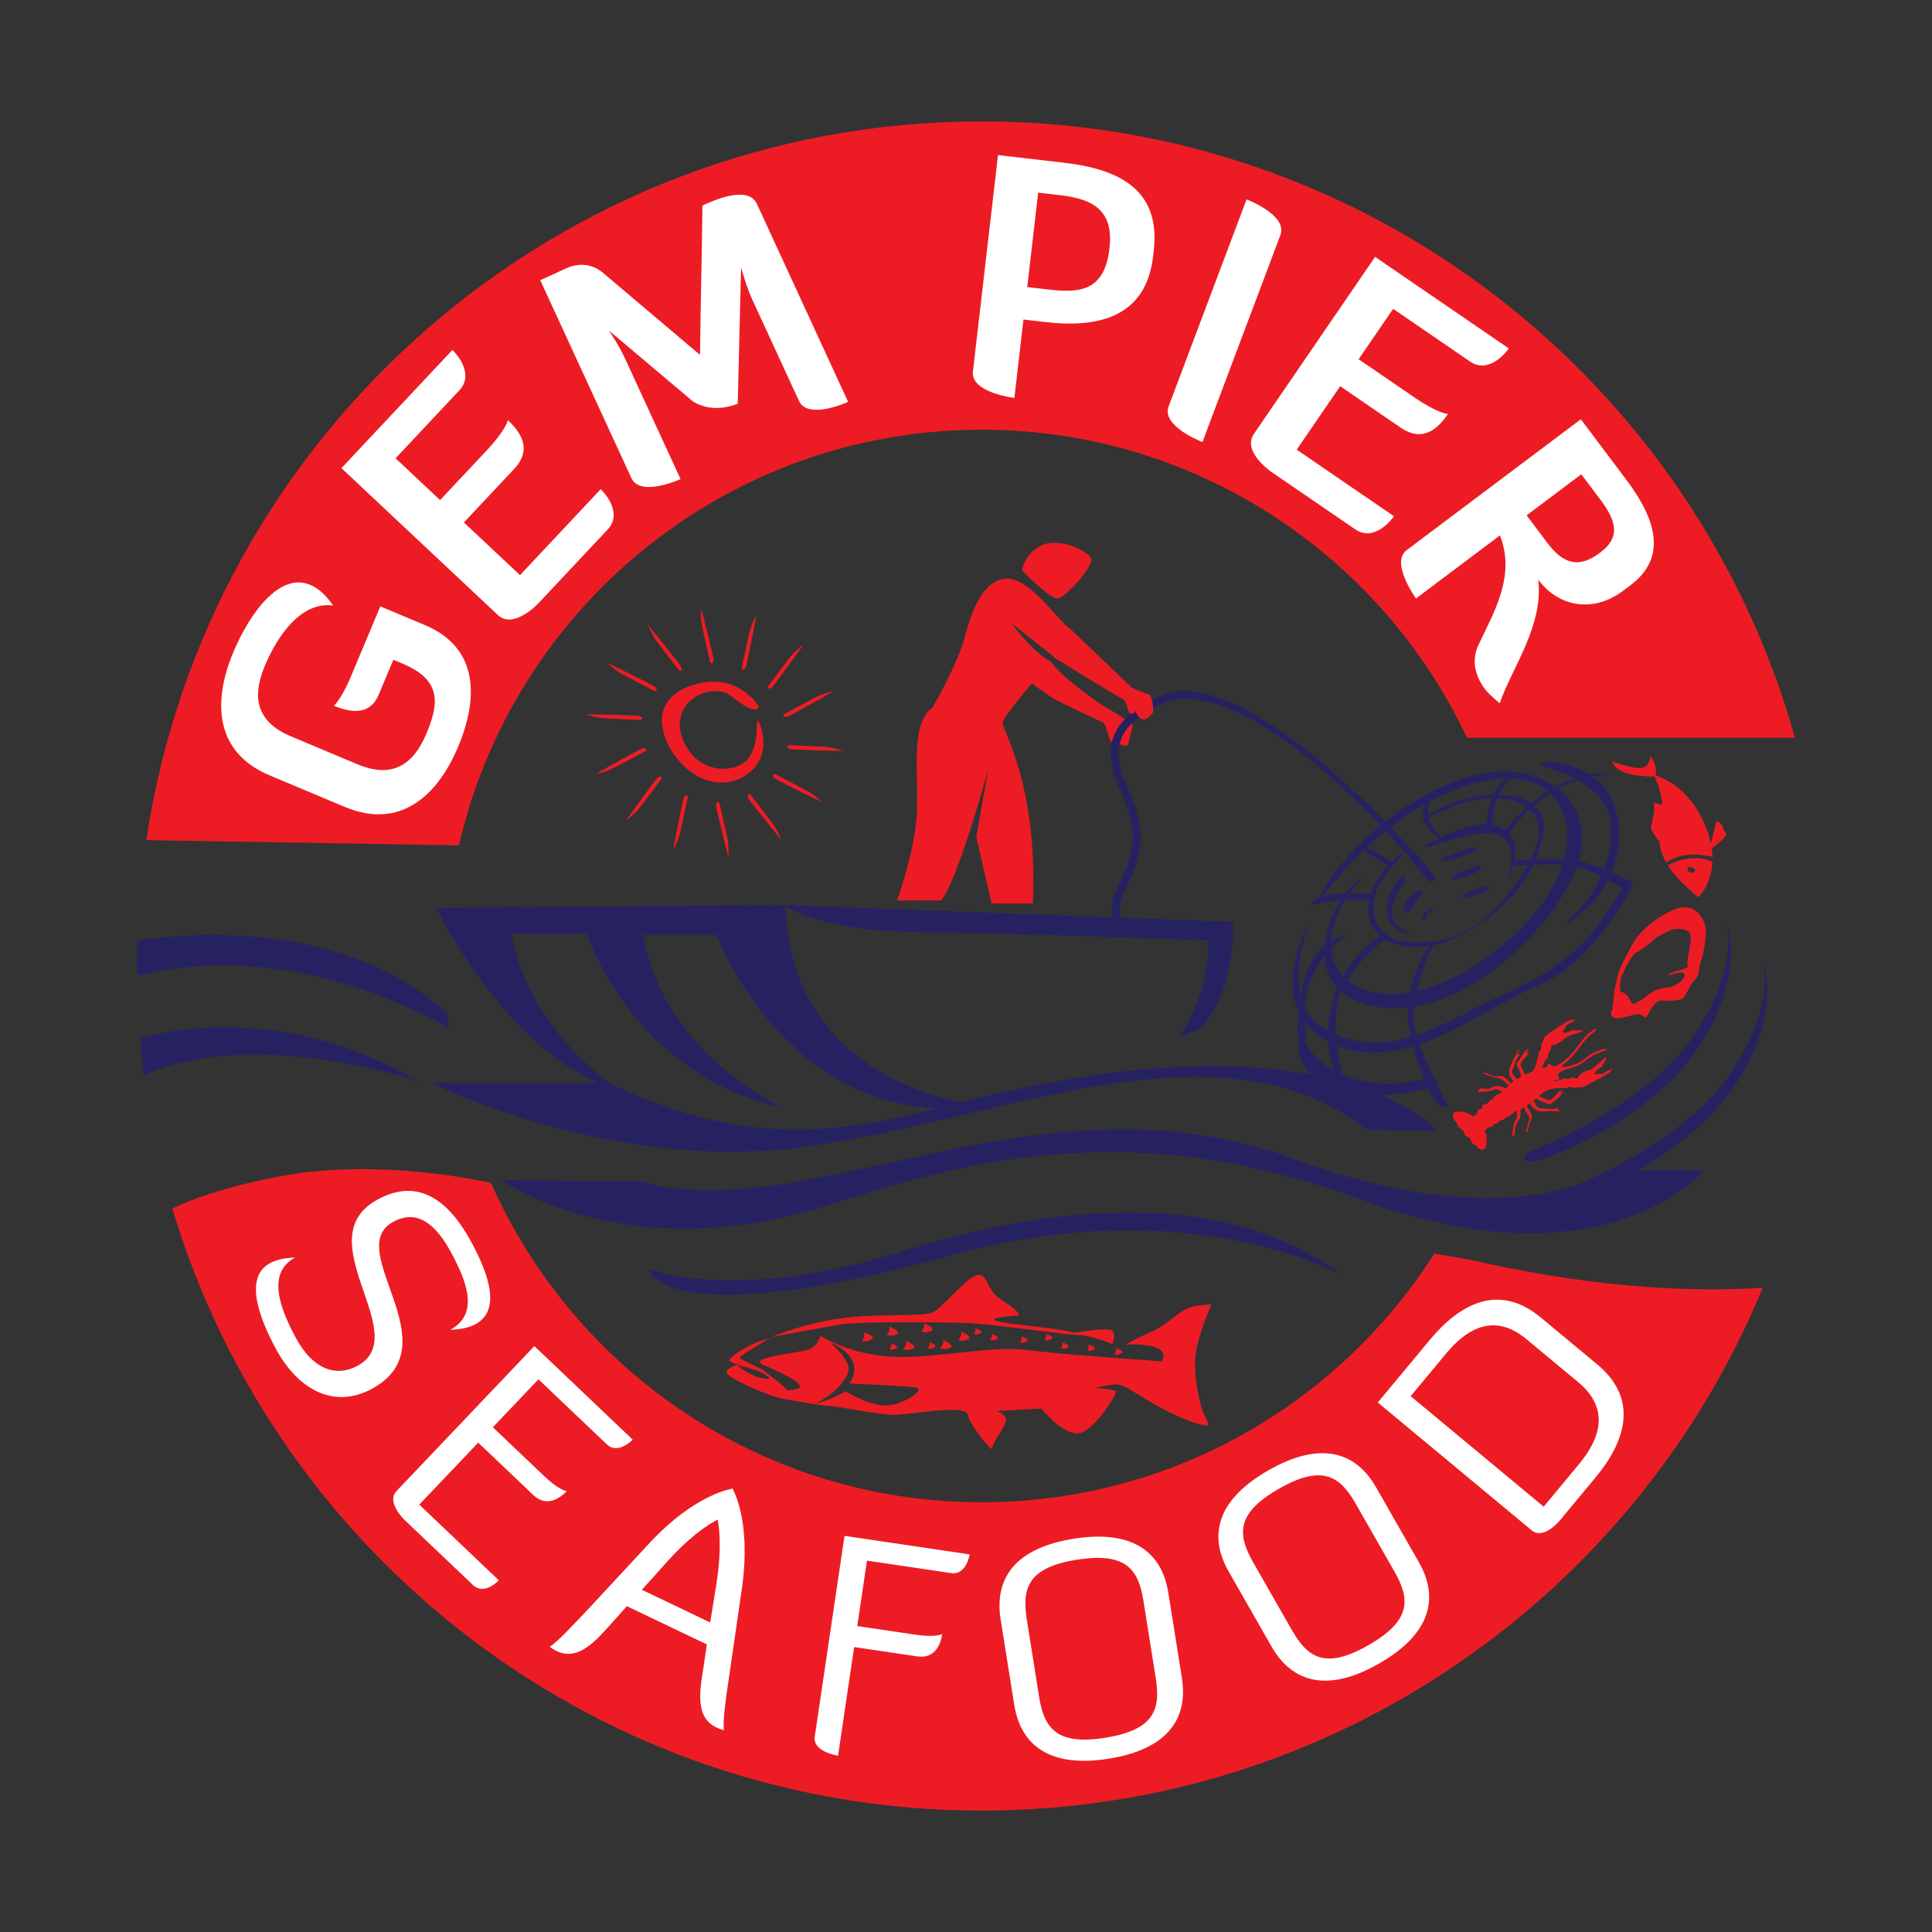<svg xmlns="http://www.w3.org/2000/svg" xmlns:xlink="http://www.w3.org/1999/xlink" id="Layer_1" x="0px" y="0px" width="400px" height="400px" viewBox="0 0 400 400" xml:space="preserve"><rect x="0" y="0" width="400" height="400" fill="#333333" stroke="none"/><g id="Layer_19">	<g>		<path fill="#ED1C24" d="M306.56,261.315c-3.112-0.691-6.326-1.266-9.619-1.738c-19.708,30.931-54.312,51.455-93.708,51.455   c-45.342,0-84.331-27.179-101.578-66.124c-6.459-1.396-26.013-4.915-44.62-1.191c-10.75,2.148-17.364,4.553-21.353,6.493   c21.575,72.103,88.427,124.652,167.55,124.652c72.986,0,135.524-44.717,161.721-108.245   C352.593,267.43,332.66,267.114,306.56,261.315z"></path>	</g></g><g id="Layer_18">	<path fill="#ED1C24" d="M203.233,88.968c44.421,0,82.749,26.091,100.5,63.784h67.899C351.021,79.131,283.431,25.138,203.233,25.138  c-87.718,0-160.349,64.589-172.936,148.799c9.018,0.154,36.603,0.621,64.724,1.088C106.349,125.731,150.499,88.968,203.233,88.968z  "></path></g><g id="Layer_17">	<g>		<g>			<path fill="#FFFFFF" d="M61.327,277.129c3.433,6.325,8.222,8.074,12.699,5.644c11.756-6.379-10.854-26.281,4.202-34.449    c8.62-4.681,14.866,0.554,19.33,8.782c3.616,6.661,6.231,14.151,0.915,17.039c-1.232,0.668-2.957,1.098-5.233,1.172    c5.877-3.189,3.609-9.64,0.176-15.965c-3.28-6.043-7.085-9.052-12.011-6.379c-10.579,5.741,12.31,25.493-4.427,34.574    c-7.892,4.281-15.328,0.058-19.793-8.172c-3.614-6.661-6.656-14.937-1.283-17.851c1.23-0.669,2.955-1.099,5.176-1.146    C55.201,263.568,57.896,270.804,61.327,277.129z"></path>			<path fill="#FFFFFF" d="M99.01,298.684l-12.206,12.832l16.48,15.676c-0.175,0.185-3.076,3.142-5.338,0.99l-14.171-13.48    c0,0-3.878-3.689-1.682-5.996l28.54-30.008l20.359,19.365c0,0-3.03,3.183-5.338,0.99l-14.171-13.479l-9.441,9.924l10.665,10.143    c3.139,2.985,4.628,3.082,4.628,3.082c-1.318,1.387-4.104,3.485-6.919,0.806L99.01,298.684z"></path>			<path fill="#FFFFFF" d="M153.609,328.819l-2.489,17.173c-0.843,5.604-1.501,10.233-1.239,12.194c0,0-0.599-0.074-1.576-0.541    c-4.6-2.199-3.334-7.953-2.593-12.896l0.636-4.287l-16.559-7.917l-2.879,3.213c-3.327,3.71-7.066,8.279-11.666,6.08    c-0.977-0.467-1.412-0.89-1.412-0.89c1.633-1.054,4.823-4.472,8.712-8.618l11.803-12.721    c9.79-10.579,17.359-11.338,17.329-11.426C151.592,308.215,155.637,314.53,153.609,328.819z M132.893,329.155l14.145,6.762    l1.257-7.803c1.438-8.921,0.247-13.517,0.304-13.49c0,0-4.385,1.931-10.423,8.652L132.893,329.155z"></path>			<path fill="#FFFFFF" d="M189.521,338.445c4.284,0.634,5.558-0.142,5.558-0.142c-0.28,1.891-1.351,5.207-5.195,4.637    l-13.042-1.934l-3.332,22.494c0,0-5.293-0.785-4.826-3.935l6.163-41.581l25.896,3.837c0,0-0.645,4.345-3.796,3.878l-17.452-2.585    l-2.007,13.547L189.521,338.445z"></path>			<path fill="#FFFFFF" d="M244.697,347.389c1.394,8.743-3.311,14.843-15.135,16.727c-11.888,1.894-18.19-2.454-19.583-11.196    l-2.807-17.613c-1.393-8.742,3.247-14.833,15.135-16.727c11.825-1.887,18.193,2.454,19.583,11.197L244.697,347.389z     M236.74,331.435c-1.044-6.54-3.616-10.129-13.806-8.508c-10.062,1.605-11.392,5.815-10.347,12.355l2.545,15.978    c1.041,6.54,3.612,10.13,13.674,8.528c10.19-1.625,11.52-5.836,10.479-12.376L236.74,331.435z"></path>			<path fill="#FFFFFF" d="M293.758,323.434c4.391,7.686,2.145,15.055-8.249,20.991c-10.452,5.969-17.881,4.126-22.27-3.56    l-8.843-15.48c-4.392-7.686-2.203-15.024,8.249-20.99c10.394-5.939,17.881-4.13,22.27,3.559L293.758,323.434z M280.681,311.324    c-3.284-5.751-6.957-8.199-15.911-3.086c-8.85,5.053-8.605,9.461-5.321,15.213l8.024,14.044    c3.284,5.751,6.957,8.198,15.803,3.146c8.958-5.116,8.712-9.521,5.429-15.272L280.681,311.324z"></path>			<path fill="#FFFFFF" d="M322.897,314.85c-0.326,0.393-3.435,3.935-5.788,1.98l-31.848-26.46l10.787-12.982    c5.986-7.205,14.094-11.979,22.961-4.609l11.664,9.686c8.867,7.369,5.657,16.216-0.326,23.418L322.897,314.85z M292.063,289.064    l27.538,22.877l7.366-8.866c4.6-5.54,6.165-11.61-0.205-16.901l-10.73-8.914c-6.369-5.294-12-2.602-16.603,2.935L292.063,289.064    z"></path>		</g>	</g></g><g id="Layer_16">	<g>		<g>			<g>				<path fill="#262262" d="M162.582,187.373c1.226,38.794,41.282,41.578,41.282,41.578c-40.097,5.824-55.554-35.394-55.554-35.394     h-15.062c3.861,24.36,28.729,35.786,28.729,35.786c-30.911-6.722-40.547-36.008-40.547-36.008h-15.568     c3.865,21.222,23.186,32.814,23.186,32.814c-23.518-6.386-38.754-38.193-38.754-38.193L162.582,187.373z"></path>			</g>		</g>		<g>			<g>				<path fill="#262262" d="M192.218,193.054c-24.193-0.168-29.636-5.681-29.636-5.681l92.637,3.498c0,0,1.011,14.275-7.054,22.344     l-3.925,1.427c1.266-1.957,6.362-10.481,5.771-19.909C250.012,194.732,210.868,193.185,192.218,193.054z"></path>			</g>		</g>		<g>			<path fill="#262262" d="M165.674,237.576c40.715-5.134,86.352-27.89,117.267-3.697l14.671,0.336c0,0-20.833-25.2-95.896-6.704    c-19.772,4.871-42.595,12.865-75.524-3.268h-36.79C89.401,224.243,125.688,242.615,165.674,237.576z"></path>		</g>	</g></g><g id="Layer_15">	<g>		<path fill="#ED1C24" d="M228.618,146.238c-1.568-0.913-4.583-3.243-7.178-5.312c-2.508-2.001-3.965-4.042-3.965-4.042   l-5.375,3.472c0,0,3.918,2.914,5.543,3.975c1.625,1.068,10.079,4.929,10.75,5.265c0.671,0.336,1.064,3.36,1.682,4.089   c0,0,2.968,0.786,3.247,0.729c0.279-0.057,0.954-3.082,0.954-3.082l0.279-1.399C234.554,149.932,231.697,148.031,228.618,146.238z   "></path>	</g></g><g id="Layer_14">	<g>		<path fill="#ED1C24" d="M232.147,150.717"></path>	</g></g><g id="Layer_13">	<g>		<path fill="#ED1C24" d="M211.593,118.07c0,0,5.6,5.821,7.282,5.821c1.676,0,7.5-6.607,7.054-8.175   c-0.45-1.568-6.718-4.593-10.304-2.801C212.043,114.709,211.593,118.07,211.593,118.07z"></path>	</g></g><g id="Layer_12">	<g>		<path fill="#262262" d="M232.124,193.094c-0.155-0.127-3.851-3.186-0.671-9.545c2.934-5.872,4.7-10.707,0.661-19.429   c-2.273-4.905-2.753-8.643-1.511-11.771c1.222-3.068,4.177-5.66,9.296-8.151c17.965-8.763,56.243,35.555,57.465,37.636   l-1.45,0.854c-0.07-0.128-9.082-12.066-22.142-23.28c-10.146-8.709-24.606-17.854-33.137-13.702   c-9.273,4.516-11.039,8.988-6.997,17.711c4.348,9.384,2.363,14.792-0.685,20.89c-2.548,5.09,0.114,7.39,0.229,7.483   L232.124,193.094L232.124,193.094z"></path>	</g></g><g id="Layer_11">	<g>		<g>			<g>				<path fill-rule="evenodd" clip-rule="evenodd" fill="#ED1C24" d="M316.709,228.487c-0.191,0.044-0.396,0.178-0.604,0.346     c0.205,0.917,1.034,1.562,1.041,2.374c0.003,0.426-0.453,1.226-0.561,1.686c-0.145,0.614-0.134,1.262-0.648,1.567     c-0.084-0.318,0.054-0.409,0.124-0.719c0.141-0.104,0.017,0.191,0.128,0.084c-0.198-0.809,0.749-1.822,0.285-2.84     c-0.282-0.604-0.813-1.021-0.913-1.726c-0.295,0.054-0.447,0.467-0.752,0.396c-0.05,0.541,0.087,1.034-0.054,1.608     c-0.125,0.487-0.49,0.843-0.729,1.313c-0.158,0.318-0.313,0.993-0.346,1.396c-0.047,0.577,0.081,1.023-0.661,1.39     c0.208-0.957,0.158-2.081,0.51-3.021c0.101-0.259,0.315-0.467,0.45-0.789c0.229-0.544,0.01-1.186,0.007-1.749     c-0.551,0.446-1.464,1.571-2.186,1.518c-0.353,0.483-0.786,0.678-1.239,0.651c-0.289,0.43-0.87,0.883-1.276,0.685     c-0.118,0.252-0.269,0.504-0.618,0.729c-0.205,0.044-0.393-0.04-0.591-0.037c-0.063,0.249-0.514,0.45-0.648,0.691     c-0.147,0.299,0.249,0.588,0.343,0.92c0.063,0.209,0.013,0.91,0.007,1.37c-0.007,0.544-0.061,1.319-0.551,1.615     c-0.339,0.205-0.846,0.05-1.195-0.255c-0.158-0.138-0.235-0.359-0.393-0.504c-0.188-0.168-0.494-0.222-0.688-0.399     c-0.373-0.343-0.457-0.843-0.729-1.179c-0.205-0.245-0.534-0.198-0.789-0.446c-0.228-0.222-0.238-0.679-0.41-0.931     c-0.258-0.372-0.87-0.57-1.225-1.168c-0.098-0.161-0.101-0.413-0.208-0.588c-0.134-0.222-0.383-0.358-0.521-0.587     c-0.339-0.551-0.355-1.296,0.017-1.578c0.292-0.222,1.339-0.194,1.632-0.147c0.836,0.134,1.598,0.47,2.363,1.027     c0.238-0.252,0.426-0.558,0.769-0.537c-0.195-0.518,0.332-1.162,0.943-1.108c0.174-0.182-0.02-0.474,0.154-0.682     c0.198-0.241,0.682-0.181,0.957-0.376c0.346-0.245,0.564-0.95,1.165-0.906c0.191-0.752,1.407-1.172,2.078-1.498     c-0.342-0.167-0.967-0.496-1.43-0.631c-1.272,0.567-2.478,0.548-3.69,0.628c-0.131-0.248,0.265-0.433,0.359-0.658     c0.53-0.181,1.034,0.054,1.618-0.007c0.823-0.09,1.494-0.691,2.28-0.594c0.574,0.067,0.92,0.426,1.518,0.504     c0.255-0.195,0.329-0.406,0.598-0.595c-0.722-0.433-1.014-1.054-1.622-1.359c-0.239-0.118-0.621-0.151-0.917-0.215     c-0.322-0.074-0.597-0.165-0.883-0.252c-0.732-0.222-1.5-0.319-2.035-0.847c1.135-0.01,1.954,0.854,3.059,0.8     c0.195-0.014,0.373-0.145,0.578-0.142c0.873,0.017,1.471,0.94,2.296,1.578c0.168-0.128,0.336-0.259,0.503-0.393     c-0.406-0.558-0.983-1.266-0.943-2.008c0.05-0.95,0.893-2.629,1.42-3.542c0.211-0.366,0.218-0.712,0.718-1.001     c0.023,0.282-0.349,0.514-0.319,0.877c0.154,0.288,0.386-0.091,0.547,0.134c-0.87,0.632-1.027,1.427-1.299,2.263     c-0.141,0.427-0.477,0.984-0.447,1.347c0.044,0.541,0.651,0.859,0.98,1.42c0.295-0.017,0.628-0.342,0.937-0.479     c-0.151-0.518-0.242-1.001-0.51-1.538c-0.178-0.359-0.433-0.678-0.443-0.97c-0.014-0.434,0.423-0.789,0.668-1.142     c0.42-0.604,0.766-1.608,1.655-2.042c0.201,0.272-0.225,0.464-0.262,0.705c0.147,0.226,0.376-0.198,0.523,0.027     c-0.5,0.762-1.383,1.49-1.712,2.209c-0.255,0.564,0.739,1.669,0.762,2.34c0.534-0.278,1.226-0.366,1.632-0.708     c0.473-0.406,0.742-1.39,0.917-2.031c0.205-0.749,0.322-1.48,0.463-2.045c0.688-0.362,0.265-0.98,0.426-1.454     c0.057-0.167,0.289-0.396,0.399-0.685c0.111-0.292,0.087-0.642,0.319-0.876c0.886-0.894,2.42-1.726,3.656-2.599     c0.96-0.685,2.078-1.212,2.773-0.92c-0.876,0.607-2.189,0.832-2.266,1.894c-0.202,0.175-0.527,0.336-0.453,0.54     c0.618,0.578,1.275-0.104,1.923-0.255c0.333-0.074,0.803-0.014,1.165-0.03c0.423-0.017,0.796-0.117,1.162-0.03     c-0.393,0.541-1.081,0.571-1.672,0.742c-0.859,0.245-1.84,0.628-2.468,1.235c-0.55,0.537-1.208,0.833-1.93,1.132     c-0.171-0.014-0.339-0.074-0.5-0.172c0.185,0.387-0.332,0.686-0.03,1.088c-0.627,0.494-0.702,1.058-0.658,1.636     c-0.819,0.554-0.917,1.47-1.286,2.188c0.322,0.017,0.675-0.194,1.007-0.225c-0.02-0.574,0.735-1.011,1.111-0.178     c1.038,0.174,2.464-1.034,3.388-1.897c1.625-1.514,2.558-3.479,4.065-4.794c0.252-0.219,0.534-0.42,0.816-0.635     c0.195-0.147,0.45-0.427,0.749-0.399c0.275,0.423-0.339,0.638-0.514,0.782c-0.934,0.738-1.571,1.403-2.253,2.316     c-1.165,1.555-2.323,3.089-4.244,4.56c0.081,0.08,0.111,0.154,0.114,0.225c1.215-0.026,2.4-0.355,3.592-0.997     c1.044-0.554,1.79-1.48,2.981-2.015c0.215-0.097,0.48-0.15,0.735-0.258c0.229-0.098,0.49-0.245,0.705-0.299     c0.266-0.071,0.695-0.229,1.041-0.185c0.127,0.094,0.03,0.164,0.074,0.248c-0.087,0.235-0.215,0.08-0.366,0.098     c-1.148,0.49-2.344,0.862-3.398,1.651c-0.702,0.527-1.229,1.041-1.88,1.347c-0.47,0.215-0.954,0.383-1.437,0.554     c-0.937,0.339-2.495,0.359-3.012,1.665c0.175,0.195,0.299,0.39,0.315,0.564c-0.114,0.675-0.802,0.117-1.091,0.604     c0.625-0.081,1.484-0.202,1.934-0.639c0.608,0.114,1.209,0.286,1.9-0.292c0.275,0.621,0.89-0.077,1.068,0.413     c0.178-1.047,1.853-1.813,2.723-1.877c0.779-0.521,1.967-1.521,2.656-2.195c0.134-0.131,0.188-0.285,0.252-0.319     c0.302-0.164,0.463,0.235,0.094,0.363c-0.01,0.577-0.551,1.047-0.749,1.521c-0.564,0.446-1.457,0.87-1.407,1.474     c0.242,0.191,0.53,0.037,0.813-0.073c0.752,0.514,1.937-0.931,2.44-0.719c0.067-0.128,0.051-0.215,0.242-0.248     c0.054,0.47-0.423,0.691-0.752,0.96c-0.853,0.691-1.991,1.088-3.089,1.722c-1.326,0.763-2.383,1.407-3.327,1.099     c-0.731,0.51-1.282-0.437-2.024,0.204c-1.876,0.044-3.884-0.305-5.885,1.659c0.739,0.46,1.507,0.654,2.273,0.909     c0.917-0.729,1.729-1.47,2.172-2.256c0.265,0.128-0.148,0.44,0.02,0.672c0.272-0.121,0.349-0.447,0.514-0.464     c0.188,0.131-0.03,0.534-0.185,0.396c-0.198,0.964-1.518,1.571-2.407,2.438c-1.021-0.175-2.008-0.618-2.978-1.172     c-0.168,0.131-0.336,0.262-0.507,0.393c0.396,0.602,0.547,1.344,1.175,1.582c0.145,0.057,0.443,0.036,0.732,0.057     c0.99,0.067,2.155,0.269,3.125-0.07c0.054,0.332,0.353,0.51,0.517,0.658c-0.611-0.074-1.292-0.004-2.031-0.037     c-0.688-0.037-1.407,0.114-2.004,0.063C318.163,230.038,317.515,229.605,316.709,228.487z"></path>			</g>		</g>		<g>			<path fill="#ED1C24" d="M346.932,188.219c-4.173,1.592-7.722,4.902-8.991,7.333c-1.266,2.427-2.837,5.197-3.065,6.688    c-0.231,1.487-0.705,2.659-0.708,3.582c-0.003,0.726-0.346,2.418-0.306,3.18c-0.406,0.567-0.607,1.155,0.232,1.635    c1.155,0.662,4.052-0.758,5.14-0.65c1.091,0.104,1.4,1.131,1.803,0.328c0.4-0.795,1.752-3.347,2.975-3.199    s3.331,0.141,4.207-0.313c0.876-0.453,1.538-2.833,2.588-3.817c1.044-0.979,0.839-2.316,1.252-3.603    c0.406-1.285,1.044-3.723,1.128-6.281C353.274,190.539,351.109,186.621,346.932,188.219z M349.772,193.08    c0.923,1.081-0.769,5.765-0.359,6.775c0.41,1.008-3.052,0.833-4.123,2.199c0,0,2.693-1.091,3.347-0.54    c0.655,0.55-0.863,2.699-3.847,3.018c-2.981,0.315-3.979,2.048-5.06,2.531c-1.084,0.487-1.484,1.578-2.374-0.218    c-0.493-1.004-1.246-1.48-1.836-1.46c-0.145-0.837-0.178-1.834,0.107-2.908c0,0,1.655-4.254,3.012-5.14    c1.36-0.887,2.632-1.652,3.689-2.68c1.064-1.027,2.004-1.215,2.985-1.833C346.291,192.211,348.85,192.006,349.772,193.08z"></path>		</g>		<g>			<g>				<path fill="#262262" d="M296.847,222.823c-4.301,1.239-8.743,1.887-12.765,1.319c-12.738-1.789-14.527-10.149-14.527-10.149     c-2.787,4.382,1.79,12.141,12.936,12.741c5.308,0.282,10.569-0.607,15.38-1.983L296.847,222.823z"></path>			</g>			<g>				<g>					<path fill="#262262" d="M316.155,238.664c0,0,23.619-8.891,33.97-23.485c10.351-14.598,7.299-23.885,7.299-23.885      s3.119,7.078-2.125,19.04c-7.561,17.25-26.936,26.339-34.497,29.125C313.238,242.246,316.155,238.664,316.155,238.664z"></path>				</g>				<g>					<path fill="#262262" d="M323.719,246.489c0,0,23.619-8.887,33.967-23.481c10.351-14.598,7.299-23.884,7.299-23.884      s3.126,7.077-2.122,19.039c-7.564,17.251-26.937,26.339-34.5,29.122C320.802,250.075,323.719,246.489,323.719,246.489z"></path>				</g>				<g>					<g>						<path fill="#262262" d="M272.701,187.245c0,0,13.735-20.896,34.43-25.476c20.705-4.576,25.281,19.11,0.4,36.622       c-24.875,17.516-42.391,0.799-24.875-17.115c0,0-8.759,4.976-8.36,17.115c0.399,12.144,23.109,17.348,43.585-5.506       c20.567-22.951,3.982-35.823-10.878-32.774C290.397,163.522,274.89,179.486,272.701,187.245z"></path>					</g>					<g>						<path fill="#262262" d="M318.677,158.389c0,0,13.402,3.187,14.594,11.013c1.195,7.825-2.652,15.524-7.43,20.033       c-4.774,4.512,2.521-0.262,5.442-4.509c2.917-4.247,5.838-11.809,2.521-19.241       C330.488,158.258,320.137,156.797,318.677,158.389z"></path>					</g>					<g>						<path fill="#262262" d="M293.899,170.432c0,0,10.549-6.769,18.606-4.878c8.061,1.89,7.567,8.759,1.595,17.019       c-5.973,8.259-11.546,12.737-21.296,12.536c-9.753-0.198-10.848-8.756-4.677-15.524c6.167-6.766-2.491-0.598-4.381,5.774       c-1.89,6.365,2.39,11.342,10.948,10.646s20.201-10.049,22.988-17.415s2.884-10.549-1.692-12.939       C311.411,163.267,299.67,164.557,293.899,170.432z"></path>					</g>					<g>						<path fill="#262262" d="M295.292,174.91c0,0,10.149-6.174,15.524-3.586c5.372,2.586,1.79,10.448,1.39,10.747       s2.891-7.563-2.088-9.253C305.146,171.127,294.097,176.797,295.292,174.91z"></path>					</g>					<g>						<path fill="#262262" d="M290.814,181.175c0,0-3.583,2.092-3.683,6.971c-0.098,4.875,5.476,5.473,5.476,5.473       s-5.573-1.991-4.28-6.171c1.292-4.181,2.686-4.379,2.488-5.274C290.616,181.276,290.814,181.175,290.814,181.175z"></path>					</g>					<g>						<path fill="#262262" d="M298.875,177.495c0,0,5.173-2.188,6.866-1.894C307.429,175.904,296.189,179.883,298.875,177.495z"></path>					</g>					<g>						<path fill="#262262" d="M300.899,181.276c0,0,5.274-2.687,5.869-1.79C307.366,180.383,298.808,183.565,300.899,181.276z"></path>					</g>					<g>						<path fill="#262262" d="M303.122,185.171c0,0,4.771-2.431,5.308-1.622C308.97,184.358,301.231,187.238,303.122,185.171z"></path>					</g>					<g>						<path fill="#262262" d="M293.899,185.654c1.789-0.994,0-1.293,0-1.293s-3.384,1.692-3.284,4.079c0,0,0.598,0.799,0.994,0.399"></path>					</g>					<g>						<path fill="#262262" d="M296.239,187.957c0,0-1.9,0.947-1.843,2.29c0,0,0.333,0.443,0.558,0.222       c0.221-0.222,0.278-1.229,1.286-1.786C297.243,188.125,296.239,187.957,296.239,187.957z"></path>					</g>					<g>						<path fill="#262262" d="M296.787,195.538c0,0-5.312,10.351-3.848,17.119c1.457,6.766,7.03,16.586,7.03,16.586       s-1.33,0.131-2.39-0.796c-1.061-0.93-4.909-8.36-5.97-16.586C290.548,203.633,295.591,195.41,296.787,195.538z"></path>					</g>					<g>						<path fill="#262262" d="M287.097,194.215c0,0-8.887,6.635-10.216,13.665c-1.326,7.033,1.46,16.189,1.46,16.189       s-1.061,0.131-1.726-1.595c-0.665-1.726-2.917-6.5-0.665-15.391c2.259-8.891,10.485-13.933,10.485-13.933L287.097,194.215z"></path>					</g>					<g>						<path fill="#262262" d="M284.045,186.521c0,0-6.765-1.064-12.604,1.061c0,0,0.265-1.329,1.856-1.86       c1.591-0.53,8.229-1.326,11.012-0.265L284.045,186.521z"></path>					</g>					<g>						<path fill="#262262" d="M279.268,193.416c0,0-11.673,6.504-8.756,21.497c0,0-2.387,2.521-1.79-3.783       C269.32,204.828,270.116,195.276,279.268,193.416z"></path>					</g>					<g>						<path fill="#262262" d="M298.875,173.715c0,0-3.187-2.786-3.187-4.78c0-1.988,0.202-4.076,0.202-4.076s-1.095-0.5-1.095,0.792       c0,1.296-0.399,2.988,0,4.184C295.192,171.026,297.877,174.41,298.875,173.715z"></path>					</g>					<g>						<path fill="#262262" d="M312.905,160.775c0,0-4.378,4.083-3.881,10.251c0,0-1.792,0.399-1.494-0.299       C307.829,170.032,308.726,161.571,312.905,160.775z"></path>					</g>					<g>						<path fill="#262262" d="M282.256,175.058c0,0,5.922,3.083,5.922,3.532c0,0.45-0.547,0.745-0.547,0.745       s-5.724-3.333-5.724-3.632S282.256,175.058,282.256,175.058z"></path>					</g>					<g>						<path fill="#262262" d="M333.906,160.578c0,0-5.674-0.796-12.043,3.085s-9.753,9.253-9.753,9.253s-0.893,0.201-0.5-0.893       c0.399-1.095,5.973-6.769,10.153-9.059C325.942,160.679,331.814,159.285,333.906,160.578z"></path>					</g>					<g>						<path fill="#262262" d="M337.119,184.593c0,0-8.79-5.405-12.667-5.606c-3.884-0.198-11.445,0.302-11.445,0.302       s0.198-0.698,0.796-1.098s8.857-0.299,11.741-0.198c2.887,0.101,11.646,3.982,11.646,4.378       C337.189,182.767,337.119,184.593,337.119,184.593z"></path>					</g>					<g>						<g>							<path fill="#262262" d="M336.79,182.068c-2.699,5.265-6.939,11.301-10.153,14.235c-4.677,4.277-10.25,7.463-16.518,10.149        c-6.268,2.686-12.54,7.063-20.399,8.856c-7.863,1.793-18.254-1.071-20.335-8.427c-1.924-6.799,1.726-15.854,1.726-15.854        s-10.348,17.512,4.378,24.878c14.729,7.363,31.445-7.165,43.189-11.942c7.685-3.122,15.451-12.939,19.57-21.104        L336.79,182.068z"></path>						</g>					</g>				</g>			</g>		</g>		<g>			<g>				<path fill="#ED1C24" d="M343.575,174.293c0,0-2.041-2.465-1.759-3.237c0.279-0.771,0.984-3.652,0.494-4.851l2.108,0.493     C344.417,166.698,344.629,172.181,343.575,174.293z"></path>			</g>			<g>				<g>					<path fill="#ED1C24" d="M342.695,160.614c0,0-0.527,0.424-4.536-0.208c-4.009-0.631-4.321-2.743-4.321-2.743      s4.533,1.689,6.218,1.267c1.688-0.424,1.581-2.425,1.581-2.425S343.431,158.613,342.695,160.614z"></path>				</g>				<g>					<path fill="#ED1C24" d="M354.046,175.622c0,0,1.195-5.55,1.407-5.62c0.212-0.07,1.336,0.846,1.336,1.544      c0,0.705,0.913,0.776,0.561,1.41C356.998,173.588,354.258,176.045,354.046,175.622z"></path>				</g>				<g>					<path fill="#ED1C24" d="M344.981,178.563c3.109-2.115,7.034-1.807,9.579-1.128c-0.04-1.786-0.419-3.841-1.359-6.168      c-3.791-9.421-10.824-10.827-10.824-10.827s3.092,5.485,1.407,11.952C343.239,174.487,343.874,176.629,344.981,178.563z"></path>				</g>				<g>					<path fill="#ED1C24" d="M345.328,179.141c2.374,3.754,6.332,6.607,6.332,6.607s2.656-2.524,2.887-7.319      C350.196,176.327,345.328,179.141,345.328,179.141z M349.477,179.49c0,0,1.478,0,1.478,0.705      C350.955,180.896,348.917,180.9,349.477,179.49z"></path>				</g>			</g>		</g>	</g></g><g id="Layer_10">	<g>		<path fill="#262262" d="M103.845,244.294c0,0,25.54,18.818,68.212,5.043c29.343-9.475,63.169-18.146,109.538-1.011   c50.737,18.751,71.237-6.047,71.237-6.047l-19.802,0.021c0,0-19.728,14.403-65.21-2.374   c-52.536-19.375-100.13,14.447-135.074,4.704L103.845,244.294z"></path>	</g></g><g id="Layer_9">	<g>		<path fill-rule="evenodd" clip-rule="evenodd" fill="#ED1C24" d="M157.046,146.161c0,0-3.918-6.446-12.006-4.737   c-8.091,1.706-9.77,7.289-6.265,13.554c3.129,5.597,9.908,9.344,15.719,5.469c5.808-3.874,2.847-11.052,2.391-11.277   c-0.457-0.228,0.457,5.127-2.162,8.088c-2.623,2.962-10.596,3.189-13.443-4.444c-2.847-7.632,6.151-11.846,10.14-8.655   C155.404,147.347,157.096,147.366,157.046,146.161z"></path>		<g>			<g>				<path fill-rule="evenodd" clip-rule="evenodd" fill="#ED1C24" d="M132.681,149.065c0,0-5.59-0.242-7.437-0.343     s-3.559-0.766-3.915-0.809c-0.363-0.041,1.635,0.003,3.891,0.043c2.253,0.034,6.718,0.215,6.718,0.215     S133.638,148.414,132.681,149.065z"></path>				<path fill-rule="evenodd" clip-rule="evenodd" fill="#ED1C24" d="M135.525,143.076c0,0-4.972-2.572-6.607-3.438     c-1.631-0.873-2.901-2.195-3.209-2.384c-0.309-0.188,1.484,0.691,3.512,1.676c2.031,0.983,6.003,3.024,6.003,3.024     S136.667,142.891,135.525,143.076z"></path>				<path fill-rule="evenodd" clip-rule="evenodd" fill="#ED1C24" d="M140.622,138.842c0,0-3.425-4.428-4.542-5.902     c-1.111-1.474-1.709-3.213-1.911-3.512c-0.201-0.302,1.054,1.253,2.484,2.998c1.424,1.746,4.17,5.271,4.17,5.271     S141.736,139.154,140.622,138.842z"></path>				<path fill-rule="evenodd" clip-rule="evenodd" fill="#ED1C24" d="M147.027,137.15c0,0-1.242-5.46-1.632-7.27     c-0.389-1.806-0.198-3.632-0.255-3.988c-0.054-0.355,0.43,1.585,0.987,3.767c0.558,2.183,1.564,6.534,1.564,6.534     S147.907,137.898,147.027,137.15z"></path>				<path fill-rule="evenodd" clip-rule="evenodd" fill="#ED1C24" d="M153.551,138.312c0,0,1.172-5.476,1.578-7.282     c0.406-1.8,1.353-3.374,1.454-3.72c0.097-0.35-0.279,1.611-0.692,3.827c-0.416,2.22-1.333,6.587-1.333,6.587     S154.031,139.362,153.551,138.312z"></path>				<path fill-rule="evenodd" clip-rule="evenodd" fill="#ED1C24" d="M158.979,142.112c0,0,3.368-4.473,4.496-5.939     c1.131-1.464,2.649-2.491,2.884-2.767c0.239-0.275-0.93,1.35-2.236,3.183c-1.31,1.84-3.985,5.416-3.985,5.416     S158.973,143.267,158.979,142.112z"></path>				<path fill-rule="evenodd" clip-rule="evenodd" fill="#ED1C24" d="M162.303,147.843c0,0,4.936-2.635,6.577-3.491     c1.642-0.853,3.452-1.148,3.784-1.296c0.329-0.147-1.417,0.832-3.374,1.947c-1.96,1.114-5.892,3.229-5.892,3.229     S161.81,148.891,162.303,147.843z"></path>			</g>			<g>				<path fill-rule="evenodd" clip-rule="evenodd" fill="#ED1C24" d="M163.291,154.279c0,0,5.593,0.238,7.44,0.339     s3.555,0.772,3.915,0.81c0.363,0.04-1.638-0.004-3.895-0.037c-2.256-0.04-6.715-0.219-6.715-0.219     S162.333,154.927,163.291,154.279z"></path>				<path fill-rule="evenodd" clip-rule="evenodd" fill="#ED1C24" d="M160.45,160.266c0,0,4.969,2.571,6.604,3.444     c1.631,0.866,2.904,2.189,3.213,2.377c0.309,0.188-1.484-0.691-3.519-1.672c-2.028-0.987-6-3.024-6-3.024     S159.309,160.453,160.45,160.266z"></path>				<path fill-rule="evenodd" clip-rule="evenodd" fill="#ED1C24" d="M155.35,164.499c0,0,3.428,4.429,4.542,5.905     c1.115,1.471,1.709,3.21,1.911,3.513c0.198,0.302-1.058-1.256-2.481-3.002c-1.431-1.746-4.173-5.271-4.173-5.271     S154.239,164.187,155.35,164.499z"></path>				<path fill-rule="evenodd" clip-rule="evenodd" fill="#ED1C24" d="M148.944,166.194c0,0,1.246,5.456,1.635,7.266     c0.389,1.807,0.194,3.633,0.251,3.988c0.057,0.359-0.426-1.578-0.987-3.767c-0.561-2.183-1.564-6.533-1.564-6.533     S148.068,165.442,148.944,166.194z"></path>				<path fill-rule="evenodd" clip-rule="evenodd" fill="#ED1C24" d="M142.421,165.033c0,0-1.172,5.473-1.578,7.278     c-0.409,1.8-1.35,3.378-1.45,3.727c-0.101,0.346,0.275-1.618,0.692-3.834c0.409-2.216,1.329-6.587,1.329-6.587     S141.938,163.982,142.421,165.033z"></path>				<path fill-rule="evenodd" clip-rule="evenodd" fill="#ED1C24" d="M136.992,161.232c0,0-3.368,4.472-4.496,5.936     s-2.646,2.495-2.887,2.767c-0.235,0.275,0.933-1.35,2.243-3.183c1.309-1.84,3.982-5.412,3.982-5.412     S136.999,160.074,136.992,161.232z"></path>				<path fill-rule="evenodd" clip-rule="evenodd" fill="#ED1C24" d="M133.668,155.498c0,0-4.936,2.639-6.577,3.491     c-1.639,0.854-3.452,1.148-3.781,1.296c-0.332,0.148,1.41-0.829,3.371-1.947c1.961-1.114,5.892-3.229,5.892-3.229     S134.162,154.45,133.668,155.498z"></path>			</g>		</g>	</g></g><g id="Layer_8">	<g>		<g>			<path fill="#ED1C24" d="M218.593,136.354c-1.259-1.095-9.156-7.313-9.156-7.313s3.864,5.546,8.064,7.896    c0,0-9.659,11.093-9.911,12.604c-0.251,1.511,7.363,12.657,6.242,37.522h-8.511l-3.193-13.752l2.525-14.252    c0,0-5.939,22.205-9.747,27.358h-9.169c1.491-4.287,4.009-12.462,4.13-19.069c0.167-9.407-1.175-17.472,3.189-20.833    c0,0,5.207-8.987,6.637-14.446c1.427-5.463,3.777-12.101,8.736-12.268c4.956-0.168,11.173,9.407,13.104,10.334l12.798,12.237    c0,0,1.904,0.95,3.247,1.286c1.31,0.329,1.175,3.78,1.175,3.78s-1.427,2.102-2.518,1.373c-0.507-0.336-1.347-1.735-1.347-1.735    l-0.114,0.725l-1.004-0.222c0,0-0.786-2.743-1.122-2.743C232.312,144.838,218.593,136.354,218.593,136.354z"></path>		</g>	</g></g><g id="Layer_7">	<g>		<path fill="#FFFFFF" d="M55.831,160.537c-11.466-4.811-11.77-15.387-7.539-25.466c3.542-8.443,9.706-16.602,15.944-13.983   c1.575,0.662,3.165,1.995,4.726,4.281c-6.521-0.887-11.447,6.087-14.118,12.449c-2.592,6.178-2.085,11.502,5.412,14.647   l13.735,5.765c7.497,3.143,11.716-0.197,14.308-6.372c2.59-6.174,3.154-11.049-4.846-14.41l-2.016-0.846l-3.04,7.245   c-1.719,4.097-5.409,3.882-9.251,2.27c0,0,1.533-1.356,3.463-5.956l6.134-14.617l9.199,3.86   c11.213,4.707,11.14,15.122,6.909,25.204c-4.23,10.082-11.991,17.273-23.456,12.459L55.831,160.537z"></path>		<path fill="#FFFFFF" d="M96.049,108.173l11.611,10.901l16.707-17.791c0.299,0.282,4.84,4.733,1.423,8.37l-14.364,15.299   c0,0-5.102,5.433-8.34,2.391L70.692,96.925l22.975-24.468c0,0,4.934,4.633,1.425,8.374L81.896,94.884l9.219,8.655l9.639-10.267   c4.025-4.284,4.398-6.278,4.398-6.278c2.59,2.431,5.169,5.976,1.284,10.112L96.049,108.173z"></path>		<path fill="#FFFFFF" d="M155.753,62.025c-1.314-2.857-2.323-6.678-2.323-6.678l-0.688,28.229c0,0-5.028,2.313-9.339-0.517   l-17.356-14.645c0,0,2.016,2.907,3.331,5.761L140.9,99.185c0,0-8.316,3.831-10.174-0.201l-18.87-40.96l5.338-2.461   c0.248-0.114,4.163-2.068,7.645,0.92l20.092,16.998c0.112-10.209,0.393-20.869,0.5-30.925c2.11-0.974,9.433-4.344,11.291-0.312   l18.869,40.959c0,0-8.314,3.831-10.173-0.204L155.753,62.025z"></path>		<path fill="#FFFFFF" d="M206.627,32.107l13.645,1.585c10.861,1.259,20.101,5.217,18.6,18.184l-0.141,1.222   c-1.464,12.627-11.422,14.843-22.283,13.584l-4.549-0.527l-1.88,16.226c0,0-9.095-1.058-8.585-5.469L206.627,32.107z    M214.944,39.883l-2.266,19.553l4.549,0.524c6.651,0.772,11.479,0.094,12.476-8.528c0.93-8.011-3.559-10.25-10.209-11.019   L214.944,39.883z"></path>		<path fill="#FFFFFF" d="M258.086,41.287c0,0,8.568,3.223,7.003,7.379l-16.132,42.847c0,0-8.568-3.226-7.004-7.383L258.086,41.287z   "></path>		<path fill="#FFFFFF" d="M277.468,79.96l-8.998,13.138l20.134,13.785c-0.231,0.34-3.938,5.507-8.054,2.687L263.24,97.718   c0,0-6.147-4.21-3.64-7.877l25.097-36.656l27.691,18.959c0,0-3.824,5.583-8.054,2.689l-15.9-10.891l-7.145,10.435l11.616,7.954   c4.852,3.32,6.879,3.384,6.879,3.384c-2.008,2.931-5.117,6.02-9.8,2.817L277.468,79.96z"></path>		<path fill="#FFFFFF" d="M318.479,120.027c1.131,9.585-5.533,18.358-7.974,25.58c0,0-2.192-1.776-3.055-2.921   c-1.478-1.971-3.149-5.332-1.333-9.18c3.29-7.003,7.685-14.241,4.435-22.662l-17.381,13.061c0,0-5.395-7.406-1.95-9.992   l36.078-27.11l9.488,12.627c6.242,8.31,8.313,16.075,0.826,21.702l-1.642,1.232C330.068,126.799,322.874,125.876,318.479,120.027z    M327.389,98.194l-11.314,8.501l4.311,5.741c3.616,4.811,6.913,4.985,10.901,1.987c4.045-3.042,3.619-6.225,0.087-10.925   L327.389,98.194z"></path>	</g></g><g id="Layer_6">	<path fill="#262262" d="M86.561,223.848c-27.856-16.169-52.006-10.546-57.563-8.904c0.218,2.563,0.487,5.11,0.816,7.642  C52.578,212.339,86.561,223.848,86.561,223.848z"></path></g><g id="Layer_5">	<path fill="#262262" d="M92.933,212.849c-0.111-0.983-0.211-1.971-0.299-2.961c-20.973-19.453-53.298-16.773-64.183-15.192  c-0.054,1.763-0.084,3.528-0.084,5.305c0,0.668,0.003,1.333,0.013,1.998C56.264,195.018,82.052,206.741,92.933,212.849z"></path></g><g id="Layer_4">	<path fill="#262262" d="M134.343,262.76c0,0,17.868,7.057,51.301-3.371c33.433-10.428,68.232-13.402,92.422,4.734  c0,0-31.586-17.902-81.078-4.224C147.498,273.58,135.297,266.778,134.343,262.76z"></path></g><g id="Layer_3">	<g>		<g>			<path fill="#ED1C24" d="M247.51,280.634c0.437-4.187,3.314-10.552,3.314-10.552s-2.706,0-4.71,0.698s-4.882,3.75-7.588,4.885    c-2.703,1.132-5.577,2.79-5.577,2.79s2.703-0.437,5.842,0.35c3.136,0.782,1.83,3.052,1.83,3.052s-20.665-1.396-28.081-2.354    c-7.41-0.96-18.922,1.83-27.816,1.394c-8.894-0.437-14.91-4.361-14.91-4.361s-0.265,2.27-2.79,2.968    c-2.532,0.694-12.382,1.655-9.072,3.052c3.317,1.394,7.85,3.545,7.675,4.532c-0.094,0.523-1.373,0.705-2.592,0.759    c-0.443-0.591-4.173-3.676-5.604-4.479c-1.454-0.813-4.187-1.917-4.301-2.27c-0.121-0.35,6.131-3.948,6.131-3.948    c-3.257,0.521-8.286,3.777-8.286,4.476s5.701,1.917,6.745,2.558c1.044,0.639,3.025,1.739,0.117,1.162    c-2.907-0.581-5.291-2.79-5.291-2.79s-2.196,0.782-2.135,1.655c0.057,0.869,8.199,4.754,11.596,5.361    c3.401,0.611,8.938,1.611,9.723,1.527c0.786-0.087,10.291,1.834,13.43,1.834s14.735-2.27,15.172-0.088    c0.437,2.176,5.147,7.938,5.056,7.061c-0.084-0.873,2.531-4.271,2.88-5.667c0.35-1.394-2.004-2.092-2.004-2.092l9.331-0.523    c0,0,4.099,5.144,7.413,5.144c3.31,0,8.37-8.286,8.021-8.72c-0.349-0.437-4.361-0.698-4.361-0.698s1.833-0.437,3.925-0.694    c2.092-0.263,2.965,1.044,9.417,4.619c6.453,3.576,9.941,3.925,9.941,3.925s0.523-0.265-0.521-2.095    C248.38,291.273,247.074,284.821,247.51,280.634z M184.301,290.925c-3.659,0.58-9.239-2.848-9.239-2.848    s-3.935,2.239-6.453,2.508c2.847-0.946,6.869-4.656,7.091-6.929c0.232-2.381-3.895-5.755-3.895-5.755    c8.199,3.666,4.009,8.548,4.009,8.548s13.198,0.521,14.188,0.93C190.989,287.785,187.967,290.344,184.301,290.925z"></path>		</g>		<path fill="#ED1C24" d="M159.785,276.797c0,0,7.121-3.082,15.609-4.013c8.487-0.93,16.159,0,18.136-1.278   c1.978-1.279,6.863-7.323,8.954-7.555c2.092-0.234,1.743,3.254,4.768,5.113c3.021,1.863,3.952,3.021,3.603,3.257   c-0.346,0.231-5.929,0.231-4.768,1.044c1.165,0.816,11.281,1.279,16.394,2.559c0,0,7.212-1.279,7.91-0.346   c0.695,0.93-0.118,2.672-0.118,2.672s-4.768-1.859-6.977-1.859s-17.908-2.209-22.206-2.441   c-4.304-0.234-22.908-0.349-26.742,0.232C170.509,274.762,158.855,277.031,159.785,276.797z"></path>		<path fill="#ED1C24" d="M184.113,274.618c0,0,2.706,1.135,1.484,1.654c-1.222,0.524-2.004,0.091-2.004,0.091   S184.549,275.316,184.113,274.618z"></path>		<path fill="#ED1C24" d="M191.264,273.919c0,0,2.703,1.132,1.484,1.659c-1.222,0.523-2.008,0.087-2.008,0.087   S191.701,274.618,191.264,273.919z"></path>		<path fill="#ED1C24" d="M187.517,277.582c0,0,2.7,1.135,1.481,1.655c-1.219,0.527-2.004,0.088-2.004,0.088   S187.954,278.28,187.517,277.582z"></path>		<path fill="#ED1C24" d="M198.939,275.665c0,0,2.703,1.132,1.481,1.655c-1.219,0.523-2.004,0.088-2.004,0.088   S199.372,276.363,198.939,275.665z"></path>		<path fill="#ED1C24" d="M195.189,277.408c0,0,2.706,1.135,1.484,1.658c-1.222,0.521-2.008,0.087-2.008,0.087   S195.625,278.106,195.189,277.408z"></path>		<path fill="#ED1C24" d="M178.775,275.83c0,0,2.816,0.819,1.665,1.477c-1.155,0.658-1.984,0.316-1.984,0.316   S179.292,276.475,178.775,275.83z"></path>		<path fill="#ED1C24" d="M205.244,276.179c0,0,1.974,0.574,1.168,1.038c-0.809,0.463-1.39,0.221-1.39,0.221   S205.607,276.632,205.244,276.179z"></path>		<path fill="#ED1C24" d="M216.495,276.179c0,0,1.978,0.574,1.165,1.038c-0.806,0.463-1.39,0.221-1.39,0.221   S216.857,276.632,216.495,276.179z"></path>		<path fill="#ED1C24" d="M211.438,276.703c0,0,1.974,0.573,1.165,1.037c-0.809,0.46-1.39,0.218-1.39,0.218   S211.798,277.152,211.438,276.703z"></path>		<path fill="#ED1C24" d="M225.301,278.357c0,0,1.978,0.574,1.165,1.038c-0.806,0.463-1.387,0.222-1.387,0.222   S225.664,278.812,225.301,278.357z"></path>		<path fill="#ED1C24" d="M219.896,277.925c0,0,1.978,0.57,1.168,1.034c-0.813,0.46-1.394,0.222-1.394,0.222   S220.255,278.375,219.896,277.925z"></path>		<path fill="#ED1C24" d="M201.843,274.96c0,0,1.978,0.571,1.168,1.034c-0.809,0.464-1.39,0.226-1.39,0.226   S202.206,275.41,201.843,274.96z"></path>		<path fill="#ED1C24" d="M230.972,279.144c0,0,1.974,0.574,1.165,1.037c-0.806,0.464-1.393,0.222-1.393,0.222   S231.331,279.597,230.972,279.144z"></path>		<path fill="#ED1C24" d="M192.338,277.925c0,0,1.978,0.57,1.168,1.034c-0.809,0.46-1.39,0.222-1.39,0.222   S192.701,278.375,192.338,277.925z"></path>		<path fill="#ED1C24" d="M184.408,278.096c0,0,1.971,0.578,1.162,1.038c-0.806,0.463-1.39,0.222-1.39,0.222   S184.764,278.549,184.408,278.096z"></path>	</g></g><g id="Layer_2">	<rect fill="none" width="400" height="400"></rect></g></svg>